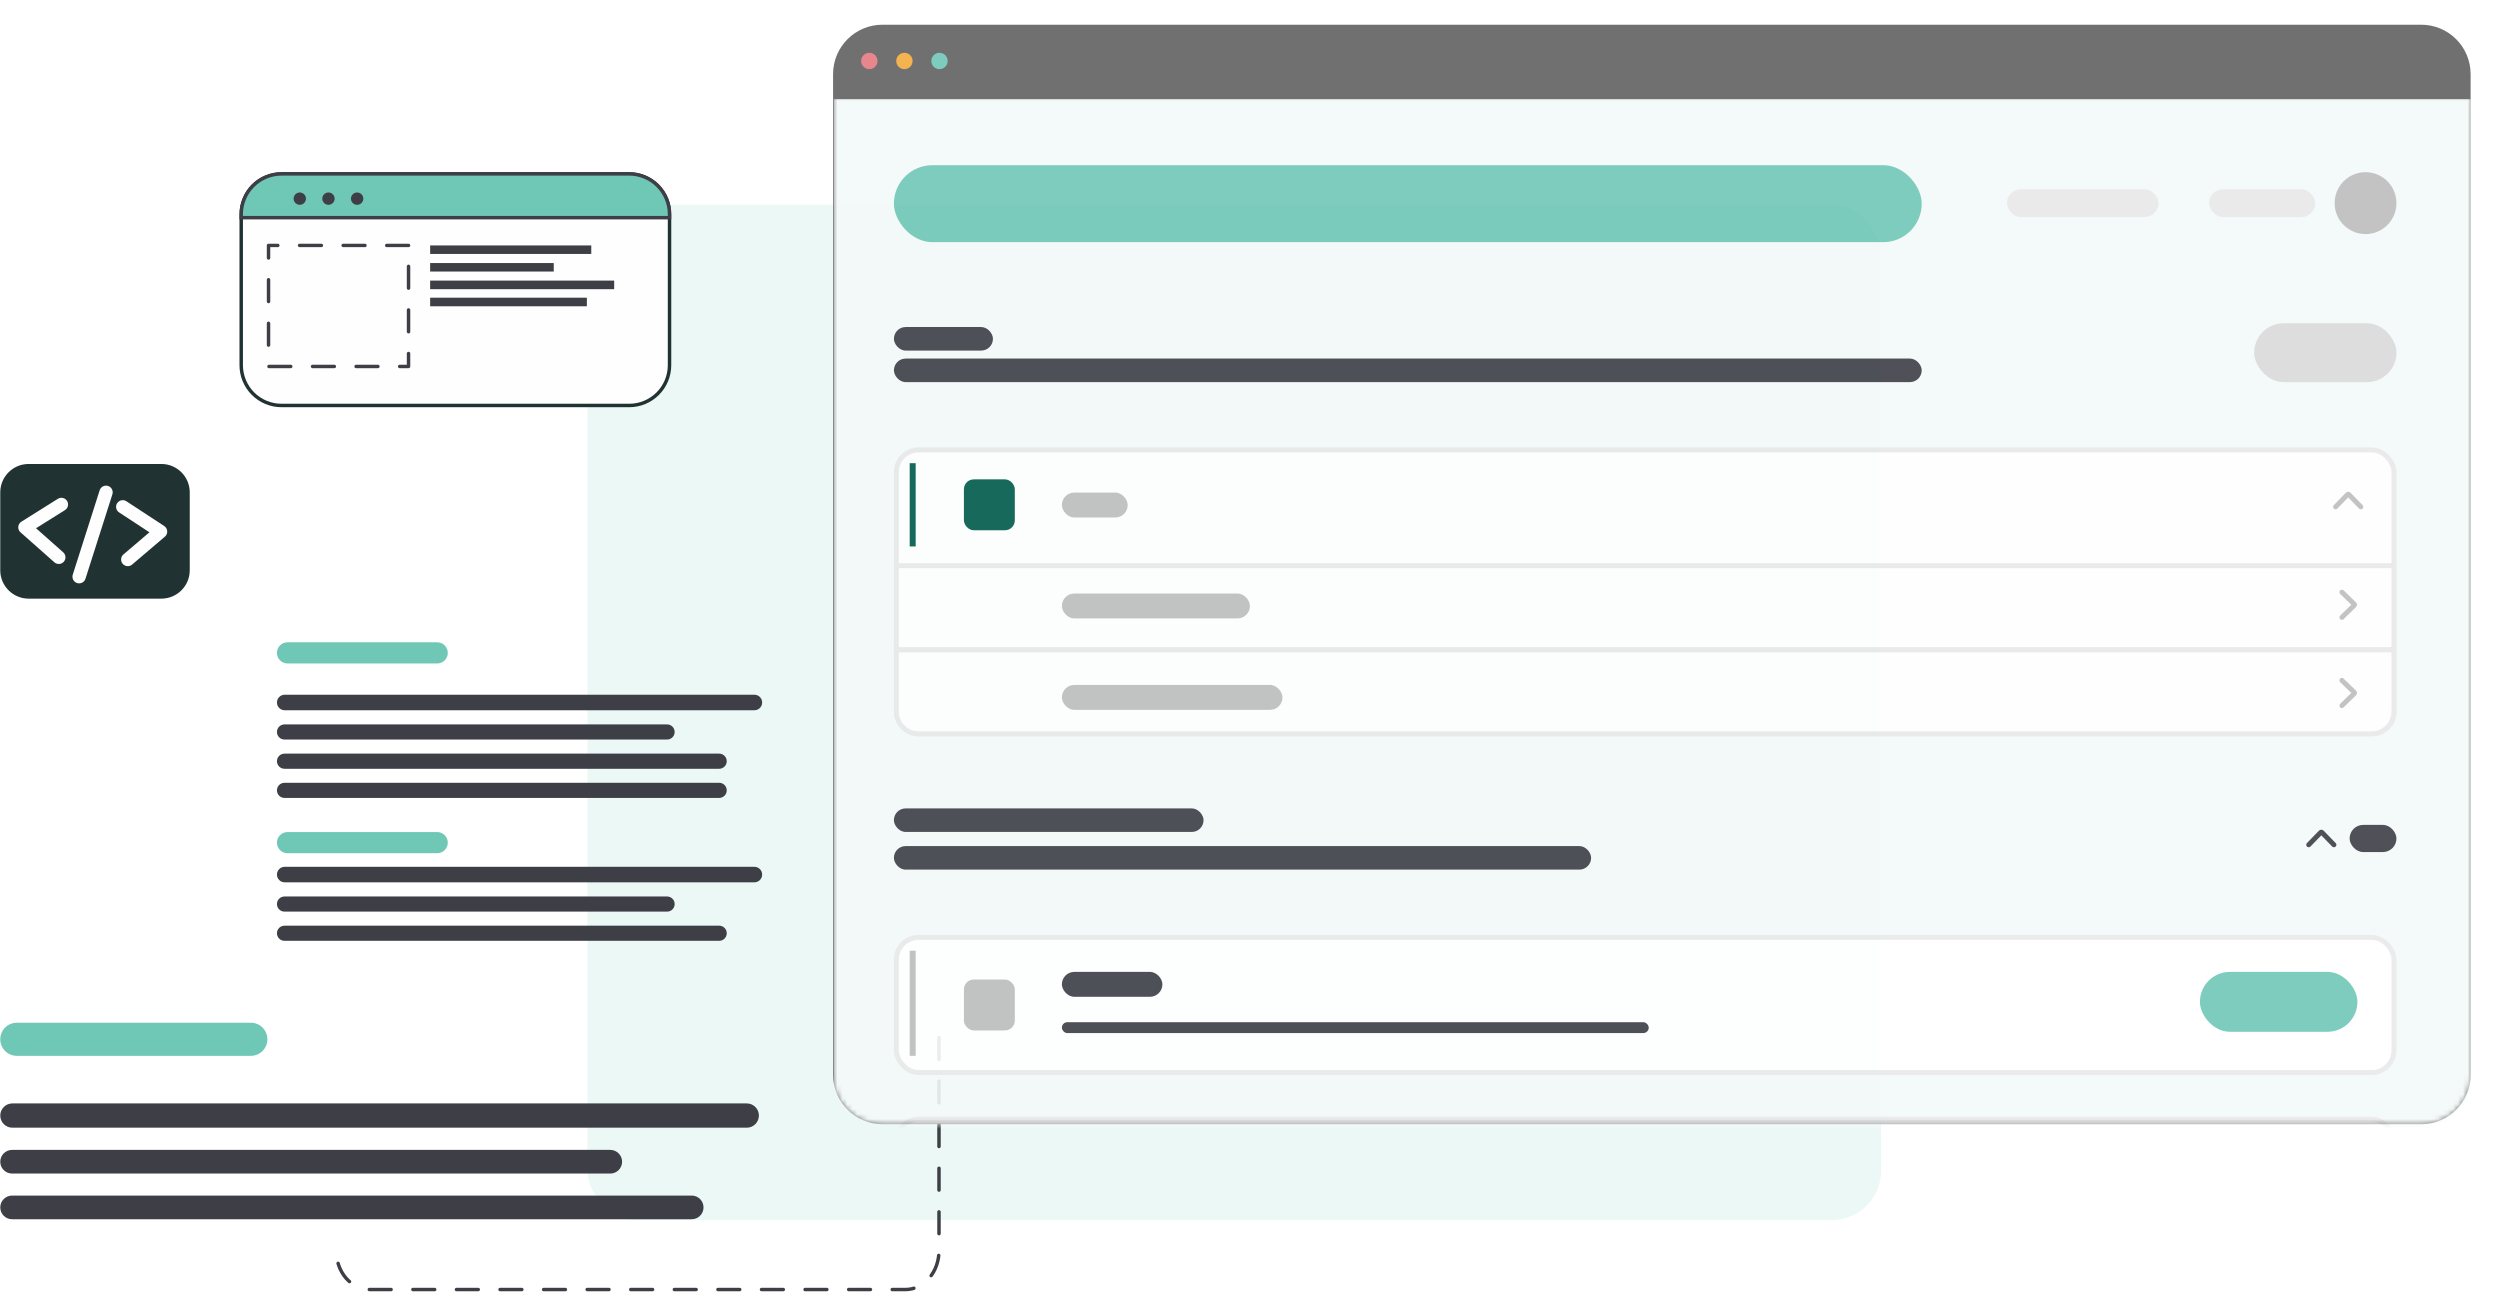 <?xml version="1.0" encoding="UTF-8"?> <svg xmlns="http://www.w3.org/2000/svg" width="506" height="262" viewBox="0 0 506 262" fill="none"><g opacity="0.5" filter="url(#filter0_d_11130_115508)"><rect x="118.897" y="39.457" width="261.837" height="205.492" rx="10" fill="#D7F1ED"></rect></g><path d="M190.052 210V253.139C190.052 255.224 189.337 257.223 188.065 258.697C186.793 260.172 185.067 261 183.268 261L74.836 261C73.037 261 71.311 260.172 70.039 258.697C68.767 257.223 68.052 255.224 68.052 253.139" stroke="#3D3E46" stroke-width="0.7" stroke-linecap="round" stroke-linejoin="round" stroke-dasharray="4.41 4.41"></path><path d="M32.662 93.91H5.795C2.623 93.91 0.052 96.481 0.052 99.653V115.421C0.052 118.593 2.623 121.164 5.795 121.164H32.662C35.833 121.164 38.404 118.593 38.404 115.421V99.653C38.404 96.481 35.833 93.91 32.662 93.91Z" fill="#213232"></path><path d="M12.426 102.105L5.048 106.731L11.899 112.799" stroke="#FEFEFE" stroke-width="2.7" stroke-linecap="round" stroke-linejoin="round"></path><path d="M25.864 113.241L32.495 107.595L24.844 102.582" stroke="#FEFEFE" stroke-width="2.7" stroke-linecap="round" stroke-linejoin="round"></path><path d="M16.014 116.723L21.458 99.644" stroke="#FEFEFE" stroke-width="2.7" stroke-linecap="round" stroke-linejoin="round"></path><path d="M88.49 130H58.195C57.012 130 56.052 130.959 56.052 132.143C56.052 133.327 57.012 134.286 58.195 134.286H88.49C89.674 134.286 90.633 133.327 90.633 132.143C90.633 130.959 89.674 130 88.49 130Z" fill="#6FC7B6"></path><path d="M88.49 168.406H58.195C57.012 168.406 56.052 169.366 56.052 170.549C56.052 171.733 57.012 172.692 58.195 172.692H88.49C89.674 172.692 90.633 171.733 90.633 170.549C90.633 169.366 89.674 168.406 88.49 168.406Z" fill="#6FC7B6"></path><path d="M152.689 140.613H57.624C56.756 140.613 56.052 141.317 56.052 142.185C56.052 143.053 56.756 143.756 57.624 143.756H152.689C153.557 143.756 154.26 143.053 154.26 142.185C154.26 141.317 153.557 140.613 152.689 140.613Z" fill="#3D3E46"></path><path d="M135.019 146.621H57.584C56.738 146.621 56.052 147.307 56.052 148.153C56.052 148.999 56.738 149.685 57.584 149.685H135.019C135.865 149.685 136.551 148.999 136.551 148.153C136.551 147.307 135.865 146.621 135.019 146.621Z" fill="#3D3E46"></path><path d="M145.561 152.535H57.584C56.738 152.535 56.052 153.221 56.052 154.067C56.052 154.913 56.738 155.599 57.584 155.599H145.561C146.407 155.599 147.093 154.913 147.093 154.067C147.093 153.221 146.407 152.535 145.561 152.535Z" fill="#3D3E46"></path><path d="M145.561 158.438H57.584C56.738 158.438 56.052 159.123 56.052 159.969C56.052 160.815 56.738 161.501 57.584 161.501H145.561C146.407 161.501 147.093 160.815 147.093 159.969C147.093 159.123 146.407 158.438 145.561 158.438Z" fill="#3D3E46"></path><path d="M152.689 175.441H57.624C56.756 175.441 56.052 176.145 56.052 177.013C56.052 177.881 56.756 178.584 57.624 178.584H152.689C153.557 178.584 154.26 177.881 154.26 177.013C154.26 176.145 153.557 175.441 152.689 175.441Z" fill="#3D3E46"></path><path d="M135.019 181.449H57.584C56.738 181.449 56.052 182.135 56.052 182.981C56.052 183.827 56.738 184.513 57.584 184.513H135.019C135.865 184.513 136.551 183.827 136.551 182.981C136.551 182.135 135.865 181.449 135.019 181.449Z" fill="#3D3E46"></path><path d="M145.561 187.359H57.584C56.738 187.359 56.052 188.045 56.052 188.891C56.052 189.737 56.738 190.423 57.584 190.423H145.561C146.407 190.423 147.093 189.737 147.093 188.891C147.093 188.045 146.407 187.359 145.561 187.359Z" fill="#3D3E46"></path><g opacity="0.9" filter="url(#filter1_d_11130_115508)"><path d="M168.613 13C168.613 7.477 173.09 3 178.613 3H490.052C495.575 3 500.052 7.477 500.052 13V215.538C500.052 221.061 495.575 225.538 490.052 225.538H178.613C173.09 225.538 168.613 221.061 168.613 215.538V13Z" fill="#616161"></path><circle cx="175.952" cy="10.341" r="1.657" fill="#E57982"></circle><circle cx="183.054" cy="10.341" r="1.657" fill="#F2AC3C"></circle><circle cx="190.156" cy="10.341" r="1.657" fill="#6FC7B6"></circle><mask id="mask0_11130_115508" style="mask-type:alpha" maskUnits="userSpaceOnUse" x="168" y="17" width="333" height="209"><path d="M168.613 17.203H500.052V215.536C500.052 221.059 495.575 225.536 490.052 225.536H178.613C173.09 225.536 168.613 221.059 168.613 215.536V17.203Z" fill="#D9D9D9"></path></mask><g mask="url(#mask0_11130_115508)"><rect x="168.755" y="18.07" width="331.44" height="411.929" fill="#F3F9F8"></rect><rect x="180.925" y="31.434" width="208.027" height="15.579" rx="7.789" fill="#6FC7B6"></rect><rect x="406.208" y="36.301" width="30.663" height="5.629" rx="2.814" fill="#E8E8E8"></rect><rect x="447.123" y="36.301" width="21.48" height="5.629" rx="2.814" fill="#E8E8E8"></rect><ellipse cx="478.785" cy="39.113" rx="6.255" ry="6.265" fill="#BCBCBC"></ellipse><rect x="180.928" y="70.574" width="208.027" height="4.767" rx="2.383" fill="#3D3E46"></rect><rect x="181.425" y="89.062" width="303.115" height="57.459" rx="4.5" fill="#FEFEFE" stroke="#E8E8E8"></rect><path d="M181.425 129.531H484.54V142.019C484.54 144.504 482.526 146.519 480.04 146.519H185.925C183.44 146.519 181.425 144.504 181.425 142.019V129.531Z" fill="#FEFEFE" stroke="#E8E8E8"></path><rect x="181.425" y="112.488" width="303.115" height="16.988" fill="#FEFEFE" stroke="#E8E8E8"></rect><path d="M472.724 100.582L475.156 98.082C475.171 98.066 475.19 98.053 475.211 98.044C475.231 98.035 475.253 98.031 475.276 98.031C475.298 98.031 475.32 98.035 475.341 98.044C475.361 98.053 475.38 98.066 475.396 98.082L477.827 100.582" stroke="#BCBCBC" stroke-linecap="round" stroke-linejoin="round"></path><path d="M474 117.848L476.5 120.279C476.516 120.294 476.529 120.313 476.538 120.334C476.547 120.354 476.551 120.377 476.551 120.399C476.551 120.421 476.547 120.443 476.538 120.464C476.529 120.485 476.516 120.503 476.5 120.519L474 122.95" stroke="#BCBCBC" stroke-linecap="round" stroke-linejoin="round"></path><path d="M474 135.707L476.5 138.138C476.516 138.154 476.529 138.173 476.538 138.193C476.547 138.214 476.551 138.236 476.551 138.258C476.551 138.281 476.547 138.303 476.538 138.323C476.529 138.344 476.516 138.363 476.5 138.378L474 140.81" stroke="#BCBCBC" stroke-linecap="round" stroke-linejoin="round"></path><rect x="195.096" y="95.023" width="10.301" height="10.301" rx="2" fill="#005B4A"></rect><rect x="184.122" y="91.75" width="1.212" height="16.85" fill="#005B4A"></rect><rect x="214.925" y="97.699" width="13.324" height="5.04" rx="2.52" fill="#BCBCBC"></rect><rect x="214.925" y="118.129" width="38.061" height="5.04" rx="2.52" fill="#BCBCBC"></rect><rect x="214.925" y="136.633" width="44.65" height="5.04" rx="2.52" fill="#BCBCBC"></rect><rect x="181.425" y="187.73" width="303.115" height="27.352" rx="4.5" fill="white" stroke="#E9E9E9"></rect><rect x="195.096" y="196.258" width="10.301" height="10.301" rx="2" fill="#BCBCBC"></rect><rect x="184.122" y="190.418" width="1.212" height="21.28" fill="#BCBCBC"></rect><rect x="214.925" y="194.711" width="20.347" height="5.04" rx="2.52" fill="#3D3E46"></rect><rect x="445.264" y="194.711" width="31.878" height="12.122" rx="6.061" fill="#6FC7B6"></rect><rect x="214.925" y="204.891" width="118.778" height="2.206" rx="1.103" fill="#3D3E46"></rect><rect x="181.425" y="224.531" width="303.115" height="27.352" rx="4.5" fill="white" stroke="#E9E9E9"></rect><rect x="456.251" y="63.43" width="28.792" height="11.91" rx="5.955" fill="#D9D9D9"></rect><rect x="180.928" y="64.191" width="20.043" height="4.767" rx="2.383" fill="#3D3E46"></rect><rect x="180.925" y="169.246" width="141.119" height="4.767" rx="2.383" fill="#3D3E46"></rect><path d="M467.282 168.984L469.713 166.484C469.729 166.468 469.748 166.455 469.769 166.446C469.789 166.438 469.811 166.433 469.834 166.433C469.856 166.433 469.878 166.438 469.899 166.446C469.919 166.455 469.938 166.468 469.954 166.484L472.385 168.984" stroke="#3D3E46" stroke-linecap="round" stroke-linejoin="round"></path><rect x="475.563" y="164.957" width="9.477" height="5.502" rx="2.751" fill="#3D3E46"></rect><rect x="180.925" y="161.621" width="62.674" height="4.767" rx="2.383" fill="#3D3E46"></rect></g></g><path d="M135.513 43.36V73.911C135.513 74.983 135.302 76.044 134.892 77.034C134.481 78.025 133.88 78.924 133.122 79.682C132.363 80.44 131.463 81.041 130.473 81.451C129.482 81.861 128.42 82.071 127.349 82.07H56.986C55.914 82.071 54.853 81.861 53.862 81.451C52.872 81.041 51.971 80.44 51.213 79.682C50.455 78.924 49.853 78.025 49.443 77.034C49.033 76.044 48.822 74.983 48.822 73.911V43.36C48.823 41.195 49.684 39.119 51.215 37.588C52.745 36.057 54.821 35.197 56.986 35.195H127.349C129.514 35.195 131.591 36.056 133.122 37.587C134.653 39.118 135.513 41.195 135.513 43.36Z" fill="#FEFEFE" stroke="#213232" stroke-width="0.7" stroke-miterlimit="10"></path><path d="M135.513 43.36V44.06H48.822V43.36C48.823 41.195 49.684 39.119 51.215 37.588C52.745 36.057 54.821 35.197 56.986 35.195H127.349C129.514 35.195 131.591 36.056 133.122 37.587C134.653 39.118 135.513 41.195 135.513 43.36Z" fill="#6FC7B6" stroke="#3D3E46" stroke-width="0.7" stroke-miterlimit="10"></path><path d="M61.56 41.091C61.385 41.267 61.162 41.386 60.919 41.435C60.676 41.483 60.424 41.459 60.195 41.364C59.965 41.269 59.77 41.109 59.632 40.903C59.494 40.696 59.42 40.454 59.42 40.206C59.42 39.958 59.494 39.716 59.632 39.51C59.77 39.303 59.965 39.143 60.195 39.048C60.424 38.953 60.676 38.929 60.919 38.977C61.162 39.026 61.385 39.146 61.56 39.321C61.793 39.557 61.924 39.875 61.924 40.206C61.924 40.537 61.793 40.855 61.56 41.091Z" fill="#3D3E46"></path><path d="M67.365 41.091C67.19 41.267 66.967 41.386 66.724 41.435C66.481 41.483 66.228 41.459 65.999 41.364C65.77 41.269 65.574 41.109 65.437 40.903C65.299 40.696 65.225 40.454 65.225 40.206C65.225 39.958 65.299 39.716 65.437 39.51C65.574 39.303 65.77 39.143 65.999 39.048C66.228 38.953 66.481 38.929 66.724 38.977C66.967 39.026 67.19 39.146 67.365 39.321C67.598 39.557 67.729 39.875 67.729 40.206C67.729 40.537 67.598 40.855 67.365 41.091Z" fill="#3D3E46"></path><path d="M73.171 41.091C72.995 41.267 72.772 41.386 72.529 41.435C72.286 41.483 72.034 41.459 71.805 41.364C71.576 41.269 71.38 41.109 71.242 40.903C71.104 40.696 71.031 40.454 71.031 40.206C71.031 39.958 71.104 39.716 71.242 39.51C71.38 39.303 71.576 39.143 71.805 39.048C72.034 38.953 72.286 38.929 72.529 38.977C72.772 39.026 72.995 39.146 73.171 39.321C73.403 39.557 73.534 39.875 73.534 40.206C73.534 40.537 73.403 40.855 73.171 41.091Z" fill="#3D3E46"></path><path d="M82.688 49.676H54.351V74.17H82.688V49.676Z" stroke="#3D3E46" stroke-width="0.7" stroke-linecap="round" stroke-linejoin="round" stroke-dasharray="4.41 4.41"></path><path d="M119.674 49.676H87.062V51.399H119.674V49.676Z" fill="#3D3E46"></path><path d="M112.079 53.242H87.062V54.96H112.079V53.242Z" fill="#3D3E46"></path><path d="M124.31 56.793H87.062V58.531H124.31V56.793Z" fill="#3D3E46"></path><path d="M118.782 60.254H87.062V61.992H118.782V60.254Z" fill="#3D3E46"></path><path d="M50.769 207H3.403C1.552 207 0.052 208.5 0.052 210.351C0.052 212.201 1.552 213.701 3.403 213.701H50.769C52.619 213.701 54.119 212.201 54.119 210.351C54.119 208.5 52.619 207 50.769 207Z" fill="#6FC7B6"></path><path d="M151.144 223.332H2.509C1.152 223.332 0.052 224.432 0.052 225.789C0.052 227.146 1.152 228.246 2.509 228.246H151.144C152.501 228.246 153.601 227.146 153.601 225.789C153.601 224.432 152.501 223.332 151.144 223.332Z" fill="#3D3E46"></path><path d="M123.517 232.738H2.447C1.125 232.738 0.052 233.811 0.052 235.133C0.052 236.456 1.125 237.528 2.447 237.528H123.517C124.84 237.528 125.912 236.456 125.912 235.133C125.912 233.811 124.84 232.738 123.517 232.738Z" fill="#3D3E46"></path><path d="M139.999 241.984H2.447C1.125 241.984 0.052 243.057 0.052 244.379C0.052 245.702 1.125 246.775 2.447 246.775H139.999C141.322 246.775 142.394 245.702 142.394 244.379C142.394 243.057 141.322 241.984 139.999 241.984Z" fill="#3D3E46"></path><defs><filter id="filter0_d_11130_115508" x="113.897" y="36.457" width="271.837" height="215.492" filterUnits="userSpaceOnUse" color-interpolation-filters="sRGB"><feFlood flood-opacity="0" result="BackgroundImageFix"></feFlood><feColorMatrix in="SourceAlpha" type="matrix" values="0 0 0 0 0 0 0 0 0 0 0 0 0 0 0 0 0 0 127 0" result="hardAlpha"></feColorMatrix><feOffset dy="2"></feOffset><feGaussianBlur stdDeviation="2.5"></feGaussianBlur><feComposite in2="hardAlpha" operator="out"></feComposite><feColorMatrix type="matrix" values="0 0 0 0 0.087 0 0 0 0 0.087 0 0 0 0 0.087 0 0 0 0.15 0"></feColorMatrix><feBlend mode="normal" in2="BackgroundImageFix" result="effect1_dropShadow_11130_115508"></feBlend><feBlend mode="normal" in="SourceGraphic" in2="effect1_dropShadow_11130_115508" result="shape"></feBlend></filter><filter id="filter1_d_11130_115508" x="163.613" y="0" width="341.439" height="232.539" filterUnits="userSpaceOnUse" color-interpolation-filters="sRGB"><feFlood flood-opacity="0" result="BackgroundImageFix"></feFlood><feColorMatrix in="SourceAlpha" type="matrix" values="0 0 0 0 0 0 0 0 0 0 0 0 0 0 0 0 0 0 127 0" result="hardAlpha"></feColorMatrix><feOffset dy="2"></feOffset><feGaussianBlur stdDeviation="2.5"></feGaussianBlur><feComposite in2="hardAlpha" operator="out"></feComposite><feColorMatrix type="matrix" values="0 0 0 0 0.087 0 0 0 0 0.087 0 0 0 0 0.087 0 0 0 0.15 0"></feColorMatrix><feBlend mode="normal" in2="BackgroundImageFix" result="effect1_dropShadow_11130_115508"></feBlend><feBlend mode="normal" in="SourceGraphic" in2="effect1_dropShadow_11130_115508" result="shape"></feBlend></filter></defs></svg> 